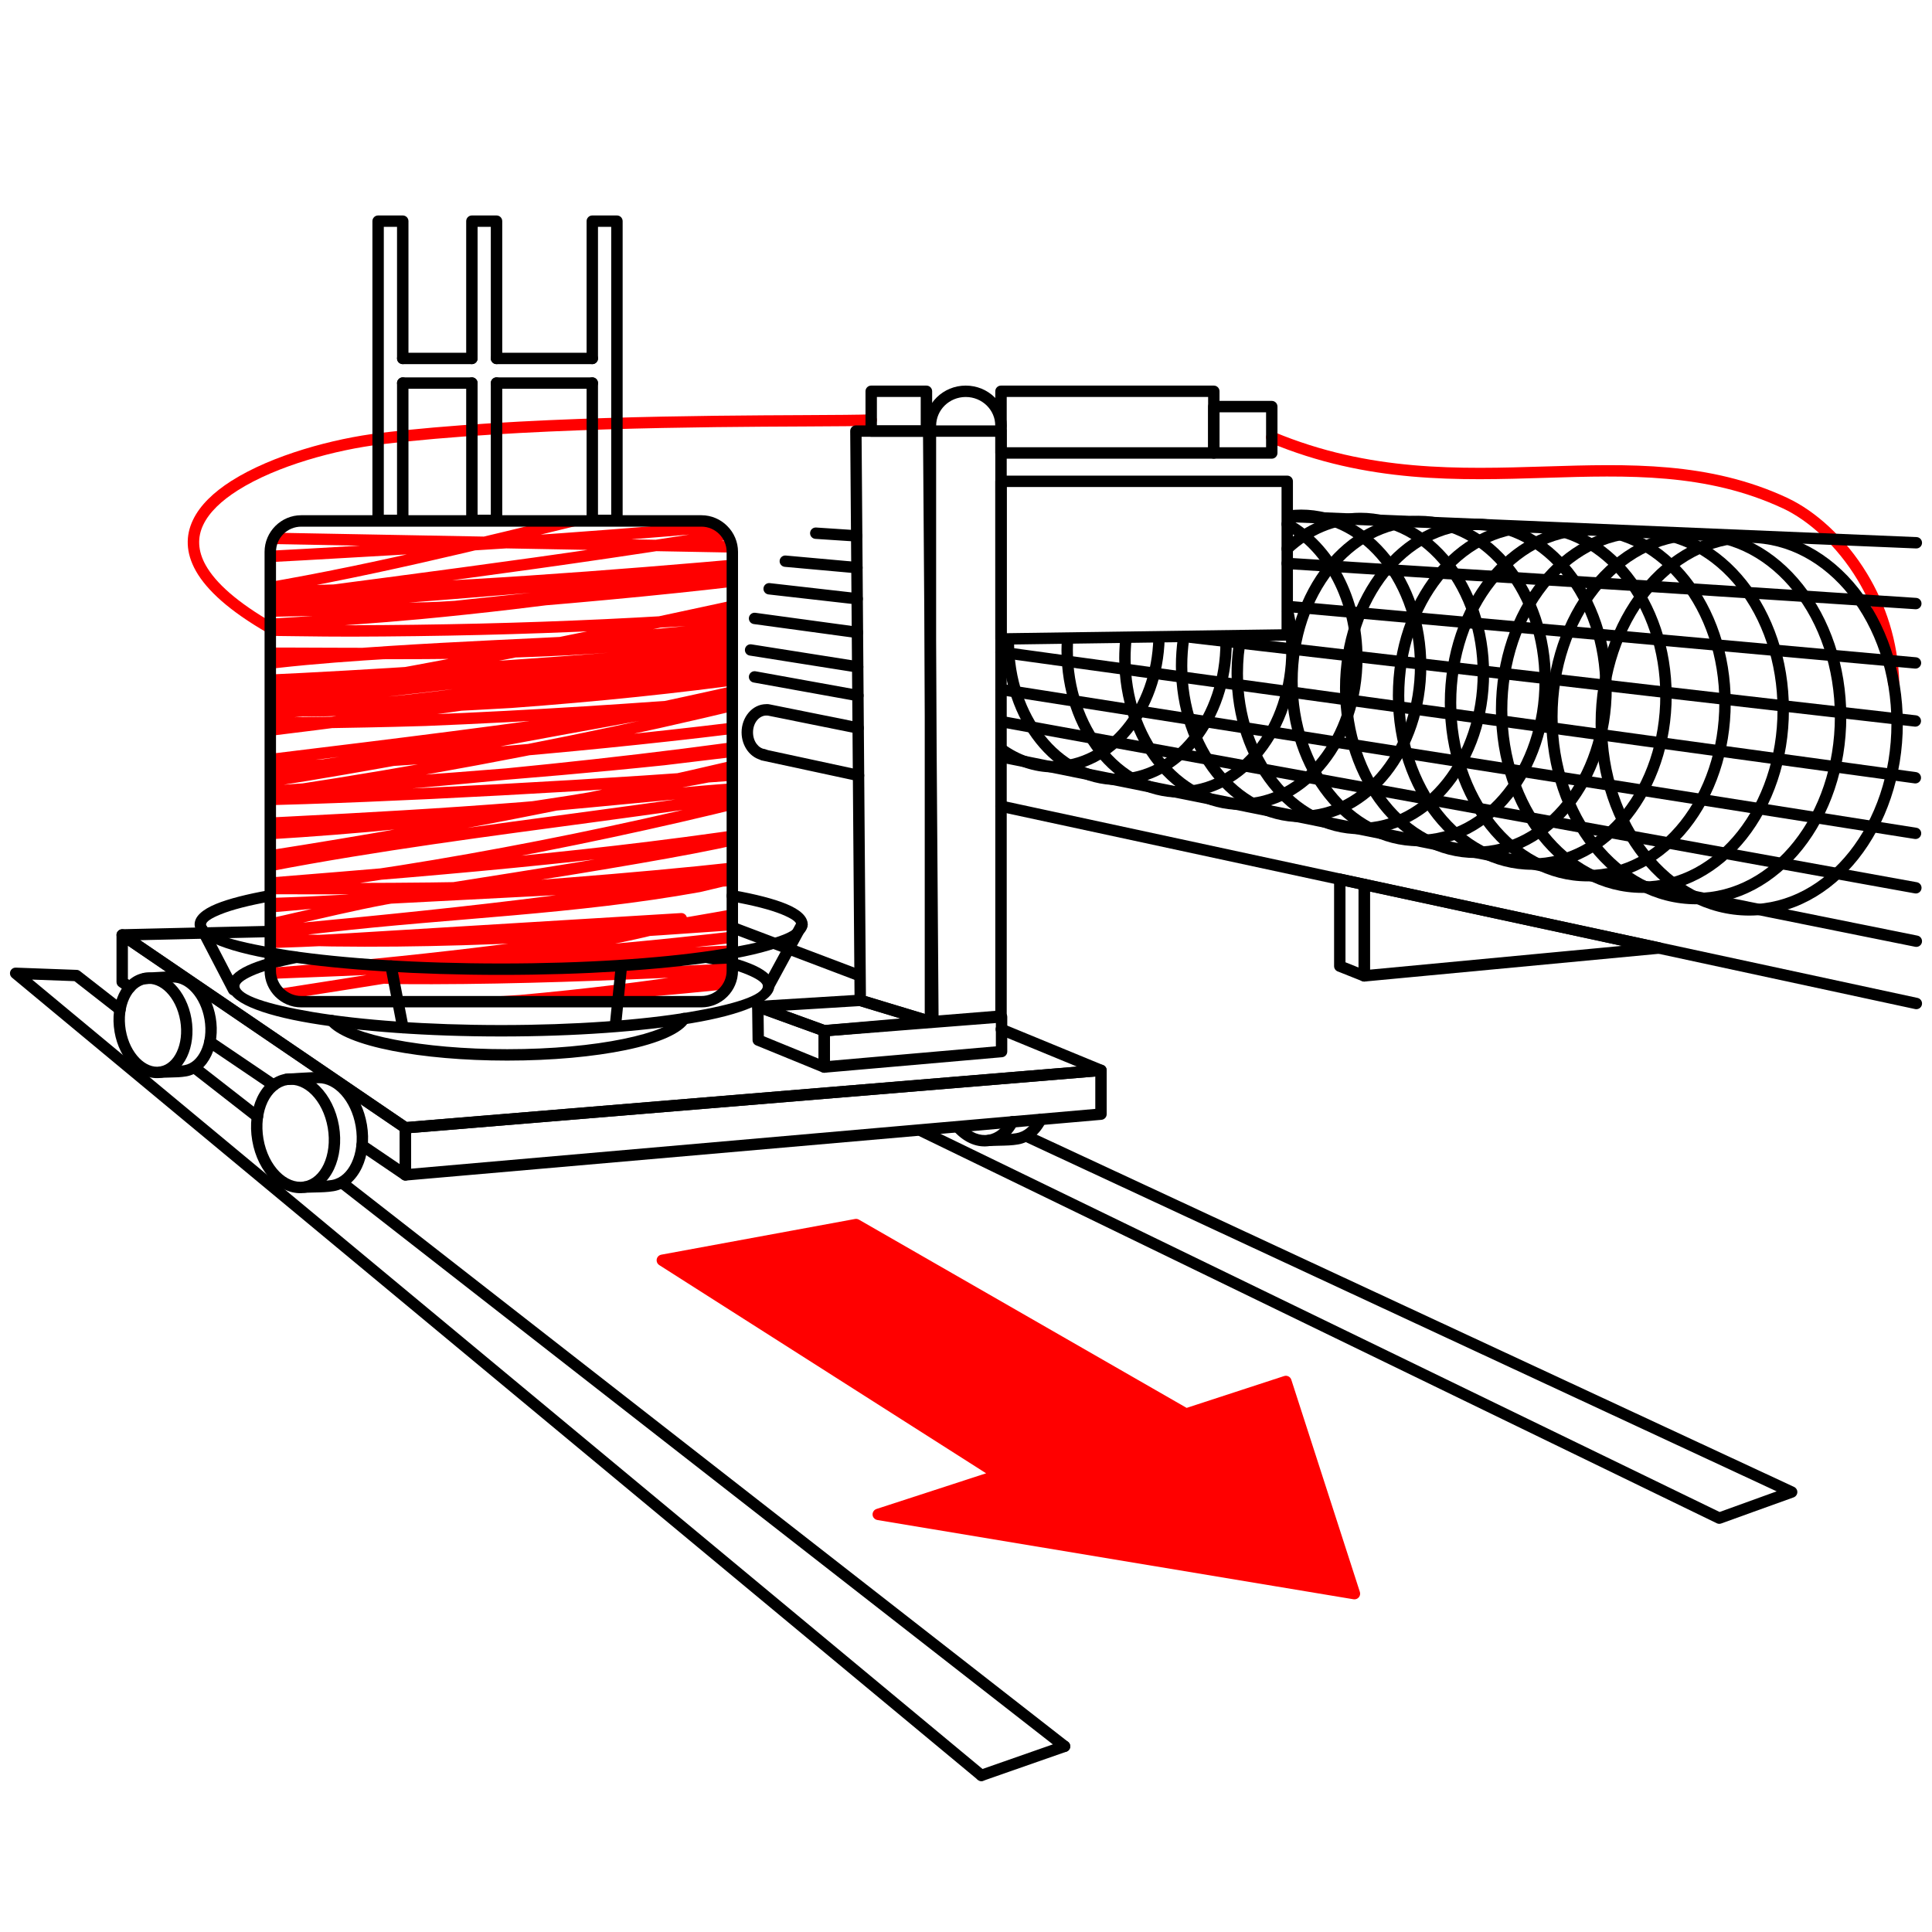 <?xml version="1.0" encoding="UTF-8"?> <svg xmlns="http://www.w3.org/2000/svg" xmlns:xlink="http://www.w3.org/1999/xlink" xmlns:xodm="http://www.corel.com/coreldraw/odm/2003" xml:space="preserve" width="500px" height="500px" version="1.1" style="shape-rendering:geometricPrecision; text-rendering:geometricPrecision; image-rendering:optimizeQuality; fill-rule:evenodd; clip-rule:evenodd" viewBox="0 0 500 500"> <defs> <style type="text/css"> .str0 {stroke:red;stroke-width:2.95;stroke-linecap:round;stroke-linejoin:round;stroke-miterlimit:22.926} .fil0 {fill:none} .fil3 {fill:black;fill-rule:nonzero} .fil2 {fill:black;fill-rule:nonzero} .fil1 {fill:red;fill-rule:nonzero} </style> <clipPath id="id0"> <path d="M77.95 134.82l103.58 0c4.4,0 8,3.6 8,8l0 108.41c0,4.4 -3.6,8 -8,8l-103.58 0c-4.4,0 -8,-3.6 -8,-8l0 -108.41c0,-4.4 3.6,-8 8,-8z"></path> </clipPath> </defs> <g id="Слой_x0020_1">  <rect class="fil0" width="500" height="500"></rect> <path class="fil1" d="M225.4 107.23c0.81,-0.03 1.5,0.6 1.53,1.41 0.04,0.81 -0.59,1.5 -1.4,1.53 -3.05,0.13 -9.12,0.16 -17.2,0.2 -26.24,0.12 -73.93,0.35 -109.66,4.62 -11.72,1.4 -27.07,5.54 -37.11,11.9l-0.08 0.05c-4.14,2.63 -7.33,5.62 -8.89,8.91 -1.5,3.15 -1.48,6.66 0.68,10.48 2.57,4.54 8.06,9.52 17.41,14.9 0.71,0.4 0.95,1.3 0.55,2.01 -0.41,0.7 -1.31,0.94 -2.01,0.54 -9.85,-5.66 -15.69,-11.02 -18.51,-15.99 -2.69,-4.77 -2.69,-9.19 -0.78,-13.2 1.81,-3.83 5.38,-7.22 9.96,-10.14l0.09 -0.05c10.43,-6.61 26.27,-10.9 38.34,-12.34 35.82,-4.28 83.67,-4.51 109.99,-4.63 8.01,-0.04 14.03,-0.07 17.09,-0.2z"></path> <path class="fil2" d="M260.7 289.62c0.38,-0.72 1.27,-1 1.99,-0.63 0.72,0.38 1.01,1.27 0.63,1.99 -0.78,1.5 -1.79,2.77 -2.99,3.73 -1.18,0.96 -2.55,1.61 -4.06,1.86 -1.63,0.28 -3.26,0.08 -4.8,-0.53 -1.55,-0.61 -3.01,-1.63 -4.3,-2.98 -0.56,-0.59 -0.53,-1.52 0.05,-2.08 0.59,-0.56 1.53,-0.54 2.09,0.05 0.98,1.03 2.08,1.81 3.24,2.27 1.05,0.41 2.15,0.55 3.23,0.37 0.99,-0.17 1.91,-0.61 2.71,-1.25 0.87,-0.7 1.62,-1.66 2.21,-2.8z"></path> <path class="fil2" d="M268.02 289.04c0.37,-0.73 1.25,-1.03 1.98,-0.66 0.73,0.36 1.03,1.24 0.67,1.97 -0.78,1.56 -1.8,2.89 -3.01,3.89l-0.09 0.07c-1.19,0.96 -2.56,1.61 -4.07,1.87 -1.56,0.27 -3.1,0.3 -5.01,0.34l-2.41 0.07c-0.81,0.03 -1.5,-0.61 -1.53,-1.42 -0.02,-0.81 0.61,-1.49 1.42,-1.52l2.47 -0.07c1.75,-0.04 3.18,-0.07 4.56,-0.31 1,-0.16 1.91,-0.6 2.71,-1.24l0.07 -0.06c0.89,-0.74 1.65,-1.74 2.24,-2.93z"></path> <path class="fil2" d="M259.06 99.79l55.07 0c0.82,0 1.48,0.66 1.48,1.47l0 15.97c0,0.81 -0.66,1.48 -1.48,1.48l-55.07 0c-0.82,0 -1.48,-0.67 -1.48,-1.48l0 -15.97c0,-0.81 0.66,-1.47 1.48,-1.47zm53.6 2.95l-52.12 0 0 13.01 52.12 0 0 -13.01z"></path> <path class="fil2" d="M225.46 99.79l14.3 0c0.82,0 1.48,0.66 1.48,1.47l0 10.3c0,0.82 -0.66,1.48 -1.48,1.48l-14.3 0c-0.81,0 -1.47,-0.66 -1.47,-1.48l0 -10.3c0,-0.81 0.66,-1.47 1.47,-1.47zm12.82 2.95l-11.34 0 0 7.35 11.34 0 0 -7.35z"></path> <path class="fil2" d="M258.57 267.74c-0.75,-0.31 -1.11,-1.17 -0.8,-1.92 0.31,-0.75 1.17,-1.11 1.92,-0.8l25.81 10.63c0.75,0.31 1.11,1.17 0.8,1.92 -0.22,0.53 -0.71,0.86 -1.24,0.9l-180.01 14.87c-0.38,0.03 -0.74,-0.08 -1.02,-0.29l-73.23 -49.88c-0.67,-0.46 -0.85,-1.37 -0.39,-2.04 0.29,-0.43 0.77,-0.66 1.26,-0.65l38.25 -0.88c0.81,-0.01 1.49,0.63 1.5,1.44 0.02,0.82 -0.63,1.49 -1.44,1.5l-33.73 0.78 69.07 47.04 173.41 -14.32 -20.16 -8.3zm-69.56 -26.34c-0.76,-0.29 -1.15,-1.14 -0.86,-1.9 0.28,-0.76 1.13,-1.15 1.89,-0.86l32.38 12.26c0.76,0.29 1.14,1.14 0.86,1.9 -0.29,0.76 -1.14,1.14 -1.9,0.86l-32.37 -12.26z"></path> <path class="fil2" d="M92.87 297.66c-0.67,-0.46 -0.84,-1.37 -0.39,-2.04 0.46,-0.67 1.37,-0.85 2.04,-0.4l8.93 6.06 0 -8.63 -70.35 -47.91 0 8.63 1.35 0.91c0.67,0.46 0.84,1.38 0.38,2.05 -0.45,0.67 -1.37,0.84 -2.04,0.38l-1.91 -1.29c-0.43,-0.26 -0.73,-0.73 -0.73,-1.28l0 -12.18c0,-0.29 0.09,-0.58 0.26,-0.83 0.46,-0.68 1.38,-0.85 2.05,-0.39l73.21 49.86c0.44,0.25 0.73,0.73 0.73,1.27l0 12.19c0,0.28 -0.09,0.57 -0.26,0.82 -0.45,0.67 -1.37,0.85 -2.04,0.4l-11.23 -7.62zm-39.39 -26.79c-0.67,-0.45 -0.84,-1.37 -0.39,-2.04 0.46,-0.67 1.37,-0.85 2.04,-0.39l16.52 11.18c0.67,0.45 0.84,1.37 0.39,2.04 -0.45,0.67 -1.37,0.85 -2.04,0.39l-16.52 -11.18z"></path> <path class="fil2" d="M283.46 286.98l0 -8.37 -177.06 14.62 0 9.22 177.06 -15.47zm2.95 -9.97l0 11.33c0,0.76 -0.58,1.4 -1.35,1.47l-180.13 15.73c-0.82,0 -1.48,-0.67 -1.48,-1.48l0 -12.19c0,-0.76 0.58,-1.41 1.35,-1.47l180.14 -14.87c0.81,0 1.47,0.66 1.47,1.48z"></path> <path class="fil2" d="M222.46 260.38l-19.16 1.17 10.22 3.71 19.51 -1.68 -10.57 -3.2zm-26.41 -1.34l26.41 -1.62c0.2,-0.02 0.4,0 0.6,0.06l18.13 5.48c0.57,0.16 1.02,0.67 1.08,1.3 0.07,0.81 -0.54,1.53 -1.35,1.6l-27.47 2.37c-0.2,0.01 -0.42,-0.01 -0.63,-0.09l-17.15 -6.23c-0.55,-0.19 -0.97,-0.7 -1,-1.32 -0.05,-0.81 0.57,-1.5 1.38,-1.55z"></path> <path class="fil2" d="M197.62 262.63l0.07 5.55 14.16 5.79 0 -6.18 -14.23 -5.16zm-2.86 6.56l-0.11 -8.58c-0.01,-0.2 0.02,-0.4 0.09,-0.59 0.28,-0.77 1.12,-1.16 1.89,-0.88l17.09 6.2c0.62,0.17 1.08,0.74 1.08,1.42l0 9.4c-0.01,0.18 -0.04,0.37 -0.11,0.55 -0.31,0.75 -1.17,1.11 -1.92,0.81l-17.03 -6.96c-0.56,-0.2 -0.97,-0.74 -0.98,-1.37z"></path> <path class="fil2" d="M214.8 274.54l42.93 -3.75 0 -6.03 -42.93 3.36 0 6.42zm44.53 -0.93l-46 4.02c-0.82,0 -1.48,-0.66 -1.48,-1.47l0 -9.4c0,-0.76 0.59,-1.41 1.37,-1.47l45.98 -3.6c0.82,0 1.48,0.66 1.48,1.48l0 8.97c0,0.76 -0.58,1.41 -1.35,1.47z"></path> <path class="fil2" d="M242.36 111.34c0.12,0.8 -0.43,1.56 -1.24,1.68 -0.8,0.12 -1.56,-0.43 -1.68,-1.23l-0.09 -0.79 -0.03 -0.8c0,-2.87 1.19,-5.48 3.12,-7.37 1.92,-1.88 4.57,-3.04 7.49,-3.04 2.92,0 5.57,1.16 7.49,3.04 1.92,1.89 3.12,4.5 3.12,7.37 -0.03,0.59 -0.06,1.01 -0.13,1.59 -0.12,0.8 -0.87,1.35 -1.68,1.23 -0.8,-0.12 -1.36,-0.88 -1.23,-1.68 0.05,-0.43 0.07,-0.71 0.08,-1.14 0,-2.05 -0.85,-3.92 -2.23,-5.27 -1.38,-1.35 -3.3,-2.19 -5.42,-2.19 -2.13,0 -4.04,0.84 -5.43,2.19 -1.38,1.35 -2.23,3.22 -2.23,5.27l0.02 0.57 0.07 0.57z"></path> <path class="fil1" d="M328.57 114.52c-0.75,-0.31 -1.11,-1.18 -0.79,-1.93 0.31,-0.75 1.17,-1.1 1.92,-0.79 24.74,10.33 48.03,9.61 70.25,8.92 21.67,-0.67 42.36,-1.31 62.66,8.15l0.12 0.07c6.96,3.28 14.79,10.11 20.51,19.59 4.68,7.74 7.98,17.28 8.29,28.14 0.02,0.81 -0.62,1.48 -1.43,1.51 -0.81,0.02 -1.49,-0.62 -1.51,-1.43 -0.3,-10.29 -3.43,-19.34 -7.87,-26.69 -5.42,-8.98 -12.76,-15.41 -19.25,-18.47l-0.1 -0.04c-19.69,-9.18 -40.03,-8.55 -61.34,-7.89 -22.53,0.7 -46.15,1.43 -71.46,-9.14z"></path> <path class="fil2" d="M123.6 92.77c0,0.81 -0.66,1.47 -1.47,1.47 -0.82,0 -1.48,-0.66 -1.48,-1.47l0 -35.53c0,-0.82 0.66,-1.48 1.48,-1.48l6.37 0c0.82,0 1.48,0.66 1.48,1.48l0 35.53c0,0.81 -0.66,1.47 -1.48,1.47 -0.81,0 -1.48,-0.66 -1.48,-1.47l0 -34.06 -3.42 0 0 34.06zm3.42 6.37c0,-0.81 0.67,-1.48 1.48,-1.48 0.82,0 1.48,0.67 1.48,1.48l0 35.53c0,0.82 -0.66,1.48 -1.48,1.48l-6.37 0c-0.82,0 -1.48,-0.66 -1.48,-1.48l0 -35.53c0,-0.81 0.66,-1.48 1.48,-1.48 0.81,0 1.47,0.67 1.47,1.48l0 34.06 3.42 0 0 -34.06z"></path> <path class="fil2" d="M154.76 92.77c0,0.81 -0.66,1.47 -1.47,1.47 -0.82,0 -1.48,-0.66 -1.48,-1.47l0 -35.53c0,-0.82 0.66,-1.48 1.48,-1.48l6.37 0c0.82,0 1.48,0.66 1.48,1.48l0 77.43c0,0.82 -0.66,1.48 -1.48,1.48l-6.37 0c-0.82,0 -1.48,-0.66 -1.48,-1.48l0 -35.53c0,-0.81 0.66,-1.48 1.48,-1.48 0.81,0 1.47,0.67 1.47,1.48l0 34.06 3.42 0 0 -74.49 -3.42 0 0 34.06z"></path> <path class="fil2" d="M102.75 99.14c0,-0.81 0.67,-1.48 1.48,-1.48 0.82,0 1.48,0.67 1.48,1.48l0 35.53c0,0.82 -0.66,1.48 -1.48,1.48l-6.37 0c-0.82,0 -1.48,-0.66 -1.48,-1.48l0 -77.43c0,-0.82 0.66,-1.48 1.48,-1.48l6.37 0c0.82,0 1.48,0.66 1.48,1.48l0 35.53c0,0.81 -0.66,1.47 -1.48,1.47 -0.81,0 -1.48,-0.66 -1.48,-1.47l0 -34.06 -3.42 0 0 74.49 3.42 0 0 -34.06z"></path> <path class="fil2" d="M128.5 94.24c-0.81,0 -1.48,-0.66 -1.48,-1.47 0,-0.82 0.67,-1.48 1.48,-1.48l24.79 0c0.81,0 1.47,0.66 1.47,1.48 0,0.81 -0.66,1.47 -1.47,1.47l-24.79 0zm24.79 3.42c0.81,0 1.47,0.67 1.47,1.48 0,0.82 -0.66,1.48 -1.47,1.48l-24.79 0c-0.81,0 -1.48,-0.66 -1.48,-1.48 0,-0.81 0.67,-1.48 1.48,-1.48l24.79 0zm-31.16 0c0.81,0 1.47,0.67 1.47,1.48 0,0.82 -0.66,1.48 -1.47,1.48l-17.9 0c-0.81,0 -1.48,-0.66 -1.48,-1.48 0,-0.81 0.67,-1.48 1.48,-1.48l17.9 0zm-17.9 -3.42c-0.81,0 -1.48,-0.66 -1.48,-1.47 0,-0.82 0.67,-1.48 1.48,-1.48l17.9 0c0.81,0 1.47,0.66 1.47,1.48 0,0.81 -0.66,1.47 -1.47,1.47l-17.9 0z"></path> <path class="fil2" d="M76.3 246.31c0.8,-0.16 1.58,0.36 1.73,1.16 0.16,0.8 -0.36,1.58 -1.16,1.74 -5,1 -8.97,2.14 -11.63,3.36 -2.11,0.97 -3.27,1.86 -3.27,2.61 0,2.36 7.28,4.77 19.04,6.74 12.43,2.08 29.65,3.36 48.69,3.36 19.05,0 36.26,-1.28 48.7,-3.36 11.76,-1.97 19.04,-4.38 19.04,-6.74 0,-0.74 -1.15,-1.63 -3.26,-2.6 -2.66,-1.23 -6.61,-2.37 -11.59,-3.37 -0.79,-0.16 -1.31,-0.93 -1.15,-1.73 0.16,-0.8 0.93,-1.31 1.73,-1.15 5.21,1.04 9.39,2.25 12.25,3.57 3.21,1.49 4.97,3.26 4.97,5.28 0,4.03 -8.22,7.42 -21.51,9.64 -12.6,2.11 -30,3.42 -49.18,3.42 -19.17,0 -36.57,-1.31 -49.18,-3.42 -13.28,-2.22 -21.5,-5.61 -21.5,-9.64 0,-2.02 1.76,-3.8 4.99,-5.29 2.88,-1.33 7.07,-2.54 12.29,-3.58z"></path> <path class="fil2" d="M51.02 241.21c-0.38,-0.72 -0.1,-1.61 0.63,-1.99 0.72,-0.37 1.61,-0.09 1.98,0.63l8.12 15.62c0.38,0.72 0.1,1.61 -0.63,1.99 -0.72,0.37 -1.61,0.09 -1.98,-0.63l-8.12 -15.62z"></path> <path class="fil2" d="M206.26 238.54c0.39,-0.72 1.29,-0.98 2,-0.59 0.72,0.38 0.98,1.28 0.6,2l-8.65 15.93c-0.39,0.72 -1.29,0.99 -2,0.6 -0.72,-0.39 -0.98,-1.29 -0.6,-2l8.65 -15.94z"></path> <g> </g> <g style="clip-path:url(#id0)"> <g id="_2153128513744"> <path class="fil0 str0" d="M66.38 139.25l132.24 2.45c60.61,1.13 129.91,-4.13 53.33,1.42 -69.61,5.04 -138.34,9.15 -208.09,12.1 -4.5,0.19 -51.7,2.35 -10.99,-0.45 29.59,-2.03 59.78,-1.67 89.49,-3.42 39.17,-2.3 80.2,-6.1 119.38,-9.85 -12.17,5.48 -136.68,10.39 -161.48,12.7 -0.77,0.08 -51.37,5.05 -53.76,9.7 16.4,-1.66 48.39,-0.56 64.45,-0.61 45.07,-0.13 86.57,-2 131.58,-6.31 0.22,-0.02 50.19,-4.94 53.92,-8.39 -9.32,1.08 -23.81,5.55 -32.52,7.38 -66.42,13.99 -140.25,7.49 -207.32,20.09 5.59,3.14 122.3,-5.55 131.26,-6.52 6.79,-0.74 74.29,-9.86 81.23,-14.04 -35.51,4.56 -71.19,8.25 -106.89,11.15 -30.2,2.45 -81.72,2.19 -109.38,12.92 60.47,-0.47 121.31,-3.9 180.78,-15.26 -18.78,2.06 -37.3,6.28 -56.56,8.57 -33.8,4.02 -64.67,3.02 -97.78,6.83 -90.46,10.38 43.1,7.01 50.9,6.7 53.97,-2.17 112.46,-7.24 166.38,-13.01 32.65,-3.49 -29.24,6.68 -29.44,6.71 -44.52,7.59 -86.77,12.08 -131.77,15.72 -18.21,1.47 -95.3,4.96 -111.17,13.45 50.4,-2.45 100.68,-13.31 150.31,-22.21 24.51,-4.4 48.61,-9.31 72.9,-13.72l2.58 -0.32c-62.2,12.06 -118.94,18.52 -181.51,26.16 -11.15,1.36 -62.13,7.14 -73.68,12.7 9.39,0.4 34.36,-1.97 41.64,-2.49 61.11,-4.35 122.7,-8.48 183.35,-17.27 19.56,-2.84 47.92,-8.22 6.52,2.15 -47.05,11.79 -97.83,21.45 -145.77,28.67 -24.48,3.69 -43.61,5.6 -67.48,11.2 0,1.64 58.27,-4.06 58.5,-4.08 49.15,-4.1 95.29,-7.22 144.16,-14.55 -6.8,3.64 -85.16,15.12 -95.98,17.11 -15.84,2.93 -35.69,8.56 -50.92,10.59 8.57,-0.52 20.89,-2.16 28.81,-2.9 44,-4.15 86.41,-8.66 129.77,-17.66 15.47,-3.21 -25.64,6.61 -26.45,6.76 -32.17,5.8 -64.17,6.73 -96.24,10.4 -7.33,0.84 -9.54,0.83 -15.36,3.19 43.77,1.87 91.58,-1.61 135.21,-4.82 16.74,-1.24 26.54,-2.17 41.43,-3.69 -13.76,4.23 -28.82,4.61 -43.11,6.44 -26.13,3.34 -46.3,5.07 -72.43,7.21 -0.16,0.01 -51.21,4.9 -26.94,5.07 44.37,0.33 90.18,-2.91 134.77,-4.64 -67.52,9.12 -125.64,12.94 -193.87,13.31l-15.08 0.09c55.08,2.29 132.26,-2.68 185.47,-15.07l4.53 -1.28c-11.3,1.08 -22.23,0.06 -33.65,0.66l-52.32 2.76c-41.54,2.18 -83.15,3.5 -124.71,5.14 -19.23,0.75 -23.26,2.06 13.22,0.57 67.61,-2.76 134.56,-10.36 200.68,-24.43l26.1 -5.55c4.05,-2.29 -15.53,0.44 -18.65,0.66 -31.68,2.16 -63.95,3.58 -95.76,5.24l-54.67 2.83c-6.33,0.33 -76.21,2.06 -89.14,6.26 2.08,0.17 25.51,-4.13 25.61,-4.14l53.97 -5.69c42.11,-4.45 97.73,-15.75 138.99,-26.84 -23.7,0.78 -50.76,4.13 -74.02,5.97 -40.96,3.24 -79.71,4.43 -120.28,6.84 -36.26,2.15 -19.92,2.95 1.05,2.23 51.2,-1.77 90.18,-3.6 141.47,-12.38 30.76,-5.27 63.14,-12.05 93.85,-18.27 -1.86,-0.31 -78.82,9.05 -79.14,9.08 -71.54,7.49 -144.98,9.53 -215.76,18.29 6.77,2.07 57.64,-2.32 62.08,-2.78 57.04,-5.87 129.54,-18.66 185.03,-32.94l29.3 -7.54 -114.23 9.28c-37.39,3.04 -102.91,6.75 -142.12,16.58 61.5,-3.21 125.98,-12.35 186.73,-21.28 185.06,-27.19 -56.5,2.32 -83.9,4.97 -43.25,4.2 -88.84,5.28 -131.33,10.79l0.41 0.8 33.4 -2.27c82.83,-5.61 169.25,-24.91 250.54,-42.92 27.81,-6.16 31.39,-6.39 -5.39,-3.99 -43.44,2.83 -87.56,7.75 -130.88,10.55 -33.72,2.19 -70.2,3.25 -104.24,4.34 62.94,2.06 124.85,-16.4 185.85,-30.64 55.25,-12.88 71.28,-14.95 4.64,-9.96 -47.68,3.58 -96.33,4.93 -143.66,8.97 -51.16,4.36 -80.32,10.86 4.56,8.71 43.52,-1.1 140.71,-4.86 182.35,-15.25 -79.71,9.54 -159.51,13.35 -238.98,25.07 24.82,2.6 95.61,-2.06 114.33,-3.08 42.64,-2.33 74.45,-4.94 115.52,-8.8 -52.36,9.48 -103.02,15.7 -155.7,22.67l1.58 2.18 48.76 -1c11.71,-0.24 98.17,-7.34 113.34,-12.57 -40.61,3.09 -81.07,6.9 -121.8,9.99 -26.65,2.02 -53.5,3.52 -79.9,7.84 15,1.44 66.3,-1.93 86.34,-3.82 31.89,-2.99 63.68,-7.68 95.32,-12.43 -24.72,6.62 -143.26,12.97 -154.32,22.78 32.11,-0.32 64.43,0.71 96.57,-0.96 29.28,-1.53 61.18,-5.94 90.31,-6.44 -7.6,3.64 -82.05,12.74 -97.85,15.1 -23.98,3.58 -41.52,5.82 -65.5,6.8 2.6,1.43 58.65,-1.83 58.88,-1.85 44.79,-3.3 82.86,-8.51 126.39,-17.73 -38.79,7.56 -78.74,18.06 -117.45,25.05 -34.07,6.14 -67.86,9.65 -102.54,16.25l0 1.33c21.47,2.85 197.74,-7.21 219.46,-13.55l-18.92 4.15c-55.46,12.15 -113.52,16.04 -169.63,26.81 -17.85,3.43 -35.26,5.84 -6.7,5.88 52.01,0.07 103.33,0.66 154.64,-8.35l10.6 -1.86c1.39,-0.71 -25.38,3.45 -25.62,3.48 -58.44,7.15 -115.89,8.22 -174.59,16.21l-32.04 4.36 -3.51 2.03c32.3,-1.91 65.29,-0.84 98.09,-2.83l85.97 -5.22c-1.07,5.05 -142.17,24.97 -157.97,28.19l-26.38 5.38 -10.35 3 2.06 0.68 0.12 0.97"></path> </g> </g> <path class="fil0" d="M77.95 134.82l103.58 0c4.4,0 8,3.6 8,8l0 108.41c0,4.4 -3.6,8 -8,8l-103.58 0c-4.4,0 -8,-3.6 -8,-8l0 -108.41c0,-4.4 3.6,-8 8,-8z"></path> <path class="fil2" d="M77.95 133.34l103.58 0c2.6,0 4.97,1.07 6.68,2.79 1.73,1.72 2.79,4.09 2.79,6.69l0 108.41c0,2.61 -1.06,4.97 -2.78,6.69 -1.72,1.72 -4.09,2.79 -6.69,2.79l-103.58 0c-2.6,0 -4.97,-1.07 -6.69,-2.78 -1.72,-1.73 -2.79,-4.09 -2.79,-6.7l0 -108.41c0,-2.6 1.07,-4.97 2.79,-6.69 1.72,-1.72 4.09,-2.79 6.69,-2.79zm103.58 2.96l-103.58 0c-1.79,0 -3.43,0.73 -4.61,1.91 -1.18,1.18 -1.91,2.82 -1.91,4.61l0 108.41c0,1.8 0.73,3.43 1.91,4.61 1.18,1.18 2.82,1.92 4.61,1.92l103.58 0c1.79,0 3.42,-0.74 4.6,-1.92 1.18,-1.18 1.92,-2.81 1.92,-4.61l0 -108.41c0,-1.79 -0.74,-3.43 -1.92,-4.61 -1.18,-1.18 -2.81,-1.91 -4.6,-1.91z"></path> <path class="fil2" d="M175.75 262.86c0.41,-0.71 1.31,-0.95 2.01,-0.54 0.7,0.41 0.95,1.31 0.54,2.01 -1.77,3.05 -7.78,5.66 -16.41,7.44 -8.21,1.69 -18.93,2.71 -30.62,2.71 -11.26,0 -21.62,-0.95 -29.69,-2.52 -8.46,-1.65 -14.56,-4.07 -16.82,-6.89 -0.51,-0.63 -0.41,-1.56 0.22,-2.07 0.63,-0.51 1.56,-0.4 2.07,0.23 1.82,2.26 7.3,4.31 15.09,5.83 7.9,1.54 18.05,2.47 29.13,2.47 11.52,0 22.03,-1 30.03,-2.65 7.81,-1.6 13.12,-3.73 14.45,-6.02z"></path> <path class="fil2" d="M452.7 137.55c11.04,0 21.02,5.61 28.22,14.69 7.12,8.97 11.53,21.36 11.53,35.01 0,13.66 -4.41,26.04 -11.53,35.02 -7.2,9.07 -17.18,14.68 -28.22,14.68 -11.05,0 -21.02,-5.61 -28.22,-14.68 -7.13,-8.98 -11.54,-21.36 -11.54,-35.02 0,-13.65 4.41,-26.04 11.54,-35.01 7.2,-9.08 17.17,-14.69 28.22,-14.69zm25.91 16.52c-6.65,-8.38 -15.81,-13.57 -25.91,-13.57 -10.1,0 -19.26,5.19 -25.92,13.57 -6.72,8.47 -10.88,20.21 -10.88,33.18 0,12.98 4.16,24.71 10.88,33.19 6.66,8.38 15.82,13.56 25.92,13.56 10.1,0 19.26,-5.18 25.91,-13.56 6.73,-8.48 10.89,-20.21 10.89,-33.19 0,-12.97 -4.16,-24.71 -10.89,-33.18z"></path> <path class="fil3" d="M438.98 136.94c10.79,0 20.54,5.48 27.57,14.35 6.96,8.76 11.27,20.86 11.27,34.2 0,13.34 -4.31,25.43 -11.27,34.2 -7.03,8.86 -16.78,14.34 -27.57,14.34 -10.79,0 -20.53,-5.48 -27.57,-14.34 -6.96,-8.77 -11.26,-20.87 -11.26,-34.2 0,-13.34 4.3,-25.44 11.26,-34.2 7.04,-8.86 16.78,-14.35 27.57,-14.35zm25.26 16.18c-6.48,-8.17 -15.42,-13.23 -25.26,-13.23 -9.84,0 -18.78,5.06 -25.26,13.23 -6.56,8.27 -10.62,19.71 -10.62,32.37 0,12.65 4.06,24.1 10.62,32.36 6.48,8.17 15.42,13.23 25.26,13.23 9.84,0 18.78,-5.06 25.26,-13.23 6.57,-8.26 10.62,-19.71 10.62,-32.36 0,-12.66 -4.05,-24.1 -10.62,-32.37z"></path> <path class="fil3" d="M425.05 136.31c10.54,0 20.06,5.35 26.93,14.01 6.79,8.55 10.99,20.36 10.99,33.38 0,13.01 -4.2,24.82 -10.99,33.38 -6.87,8.65 -16.39,14 -26.93,14 -10.53,0 -20.05,-5.35 -26.92,-14 -6.79,-8.56 -10.99,-20.37 -10.99,-33.38 0,-13.02 4.2,-24.83 10.99,-33.38 6.87,-8.66 16.39,-14.01 26.92,-14.01zm24.62 15.84c-6.32,-7.96 -15.03,-12.89 -24.62,-12.89 -9.58,0 -18.29,4.93 -24.61,12.89 -6.39,8.05 -10.35,19.21 -10.35,31.55 0,12.33 3.96,23.49 10.35,31.54 6.32,7.96 15.03,12.89 24.61,12.89 9.59,0 18.3,-4.93 24.62,-12.89 6.39,-8.05 10.35,-19.21 10.35,-31.54 0,-12.34 -3.96,-23.5 -10.35,-31.55z"></path> <path class="fil3" d="M410.91 135.64c10.28,0 19.57,5.23 26.27,13.67 6.63,8.35 10.73,19.87 10.73,32.57 0,12.69 -4.1,24.21 -10.73,32.56 -6.7,8.44 -15.99,13.66 -26.27,13.66 -10.28,0 -19.57,-5.22 -26.27,-13.66 -6.63,-8.35 -10.73,-19.87 -10.73,-32.56 0,-12.7 4.1,-24.22 10.73,-32.57 6.7,-8.44 15.99,-13.67 26.27,-13.67zm23.97 15.51c-6.16,-7.76 -14.63,-12.55 -23.97,-12.55 -9.33,0 -17.81,4.79 -23.96,12.55 -6.23,7.84 -10.08,18.71 -10.08,30.73 0,12.01 3.85,22.88 10.08,30.72 6.15,7.76 14.63,12.55 23.96,12.55 9.34,0 17.81,-4.79 23.97,-12.55 6.23,-7.84 10.08,-18.71 10.08,-30.72 0,-12.02 -3.85,-22.89 -10.08,-30.73z"></path> <path class="fil3" d="M396.55 134.95c10.03,0 19.09,5.1 25.62,13.33 6.46,8.14 10.46,19.37 10.46,31.75 0,12.37 -4,23.6 -10.46,31.74 -6.53,8.23 -15.59,13.33 -25.62,13.33 -10.03,0 -19.09,-5.1 -25.62,-13.33 -6.46,-8.14 -10.46,-19.37 -10.46,-31.74 0,-12.38 4,-23.61 10.46,-31.75 6.53,-8.23 15.59,-13.33 25.62,-13.33zm23.31 15.17c-5.98,-7.55 -14.23,-12.21 -23.31,-12.21 -9.08,0 -17.33,4.66 -23.32,12.21 -6.06,7.63 -9.81,18.21 -9.81,29.91 0,11.69 3.75,22.27 9.81,29.91 5.99,7.54 14.24,12.21 23.32,12.21 9.08,0 17.33,-4.67 23.31,-12.21 6.07,-7.64 9.82,-18.22 9.82,-29.91 0,-11.7 -3.75,-22.28 -9.82,-29.91z"></path> <path class="fil3" d="M381.96 134.23c9.77,0 18.6,4.97 24.97,12.99 6.29,7.93 10.19,18.87 10.19,30.93 0,12.06 -3.9,22.99 -10.19,30.92 -6.37,8.03 -15.2,12.99 -24.97,12.99 -9.78,0 -18.61,-4.96 -24.98,-12.99 -6.29,-7.93 -10.19,-18.86 -10.19,-30.92 0,-12.06 3.9,-23 10.19,-30.93 6.37,-8.02 15.2,-12.99 24.98,-12.99zm22.66 14.82c-5.82,-7.33 -13.84,-11.87 -22.66,-11.87 -8.83,0 -16.85,4.54 -22.67,11.87 -5.89,7.43 -9.54,17.72 -9.54,29.1 0,11.38 3.65,21.66 9.54,29.09 5.82,7.33 13.84,11.87 22.67,11.87 8.82,0 16.84,-4.54 22.66,-11.87 5.9,-7.43 9.54,-17.71 9.54,-29.09 0,-11.38 -3.64,-21.67 -9.54,-29.1z"></path> <path class="fil3" d="M367.13 133.48c9.52,0 18.12,4.84 24.32,12.65 6.13,7.72 9.92,18.37 9.92,30.11 0,11.74 -3.79,22.39 -9.92,30.11 -6.2,7.81 -14.8,12.65 -24.32,12.65 -9.52,0 -18.12,-4.84 -24.33,-12.65 -6.12,-7.72 -9.92,-18.37 -9.92,-30.11 0,-11.74 3.8,-22.39 9.92,-30.11 6.21,-7.81 14.81,-12.65 24.33,-12.65zm22.01 14.48c-5.65,-7.12 -13.44,-11.53 -22.01,-11.53 -8.58,0 -16.36,4.41 -22.02,11.53 -5.73,7.22 -9.27,17.22 -9.27,28.28 0,11.06 3.54,21.05 9.27,28.27 5.66,7.13 13.44,11.53 22.02,11.53 8.57,0 16.36,-4.4 22.01,-11.53 5.73,-7.21 9.28,-17.21 9.28,-28.27 0,-11.06 -3.55,-21.06 -9.28,-28.28z"></path> <path class="fil3" d="M334.14 143.1c-0.6,0.55 -1.53,0.52 -2.08,-0.08 -0.56,-0.59 -0.52,-1.53 0.07,-2.08 2.82,-2.62 5.98,-4.71 9.39,-6.12 3.32,-1.38 6.86,-2.12 10.53,-2.12 9.27,0 17.64,4.7 23.68,12.31 5.96,7.51 9.65,17.87 9.65,29.29 0,11.42 -3.69,21.78 -9.66,29.29 -6.03,7.6 -14.4,12.31 -23.67,12.31 -9.26,0 -17.63,-4.71 -23.67,-12.31 -5.96,-7.51 -9.65,-17.87 -9.65,-29.29 0,-1.67 0.08,-3.36 0.25,-5.05 0.16,-1.72 0.41,-3.38 0.72,-4.97 0.15,-0.8 0.93,-1.32 1.73,-1.16 0.8,0.15 1.32,0.93 1.17,1.73 -0.31,1.55 -0.54,3.12 -0.7,4.68 -0.14,1.52 -0.22,3.12 -0.22,4.77 0,10.74 3.44,20.45 9.01,27.46 5.48,6.91 13.04,11.19 21.36,11.19 8.32,0 15.88,-4.28 21.37,-11.19 5.56,-7.01 9,-16.72 9,-27.46 0,-10.74 -3.44,-20.45 -9,-27.46 -5.49,-6.91 -13.05,-11.19 -21.37,-11.19 -3.28,0 -6.44,0.66 -9.39,1.89 -3.09,1.28 -5.96,3.17 -8.52,5.56z"></path> <path class="fil3" d="M333.99 134.99c-0.81,0.09 -1.54,-0.49 -1.63,-1.29 -0.1,-0.81 0.48,-1.54 1.29,-1.64 0.49,-0.05 1,-0.1 1.53,-0.13 0.55,-0.03 1.06,-0.05 1.54,-0.05 9.02,0 17.16,4.58 23.03,11.97 5.79,7.31 9.38,17.37 9.38,28.48 0,11.09 -3.59,21.16 -9.38,28.47 -5.87,7.39 -14.01,11.97 -23.03,11.97 -9.01,0 -17.15,-4.58 -23.02,-11.97 -5.8,-7.31 -9.38,-17.38 -9.38,-28.47 0,-1.2 0.04,-2.42 0.13,-3.63 0.08,-1.21 0.22,-2.41 0.38,-3.59 0.12,-0.8 0.87,-1.36 1.67,-1.25 0.81,0.11 1.37,0.86 1.25,1.67 -0.16,1.1 -0.28,2.23 -0.36,3.38 -0.08,1.1 -0.12,2.24 -0.12,3.42 0,10.42 3.34,19.83 8.74,26.63 5.32,6.71 12.65,10.86 20.71,10.86 8.07,0 15.4,-4.15 20.72,-10.86 5.4,-6.8 8.74,-16.21 8.74,-26.63 0,-10.42 -3.34,-19.84 -8.74,-26.64 -5.32,-6.71 -12.65,-10.86 -20.72,-10.86 -0.49,0 -0.95,0.02 -1.37,0.04 -0.44,0.03 -0.89,0.07 -1.36,0.12z"></path> <path class="fil3" d="M332.43 136.95c-0.72,-0.4 -0.98,-1.29 -0.59,-2.01 0.39,-0.71 1.29,-0.97 2.01,-0.58 5.64,3.1 10.41,8.21 13.72,14.6 3.2,6.14 5.05,13.49 5.05,21.36 0,10.78 -3.48,20.56 -9.11,27.65 -5.7,7.19 -13.61,11.64 -22.37,11.64 -8.76,0 -16.67,-4.45 -22.38,-11.64 -5.63,-7.09 -9.11,-16.87 -9.11,-27.65 0,-0.84 0.03,-1.72 0.08,-2.64 0.04,-0.89 0.11,-1.77 0.21,-2.63 0.08,-0.81 0.81,-1.4 1.62,-1.31 0.8,0.08 1.39,0.81 1.3,1.62 -0.08,0.82 -0.15,1.65 -0.19,2.47 -0.04,0.77 -0.07,1.6 -0.07,2.49 0,10.1 3.24,19.23 8.47,25.82 5.16,6.5 12.25,10.51 20.07,10.51 7.81,0 14.91,-4.01 20.06,-10.51 5.23,-6.59 8.47,-15.72 8.47,-25.82 0,-7.39 -1.73,-14.26 -4.71,-20 -3.06,-5.87 -7.41,-10.56 -12.53,-13.37z"></path> <path class="fil3" d="M331.82 158.51c-0.18,-0.79 0.32,-1.58 1.11,-1.76 0.79,-0.18 1.58,0.32 1.76,1.12 0.38,1.67 0.67,3.39 0.87,5.14 0.19,1.74 0.29,3.5 0.29,5.27 0,10.46 -3.38,19.95 -8.85,26.83 -5.53,6.98 -13.21,11.3 -21.72,11.3 -8.51,0 -16.19,-4.32 -21.72,-11.3 -5.47,-6.88 -8.85,-16.37 -8.85,-26.83l0.03 -1.42 0.06 -1.41c0.04,-0.81 0.74,-1.44 1.55,-1.39 0.81,0.04 1.43,0.74 1.39,1.55l-0.06 1.33 -0.02 1.34c0,9.78 3.14,18.62 8.2,25 4.99,6.29 11.86,10.18 19.42,10.18 7.56,0 14.43,-3.89 19.42,-10.18 5.06,-6.38 8.19,-15.22 8.19,-25 0,-1.7 -0.09,-3.35 -0.26,-4.94 -0.19,-1.66 -0.46,-3.27 -0.81,-4.83z"></path> <path class="fil3" d="M315.82 164.68c-0.02,-0.81 0.62,-1.48 1.44,-1.5 0.81,-0.02 1.48,0.62 1.5,1.43l0.03 1.59c0,10.14 -3.28,19.34 -8.57,26.02 -5.37,6.76 -12.82,10.95 -21.08,10.95 -8.25,0 -15.7,-4.18 -21.07,-10.95 -5.3,-6.68 -8.58,-15.88 -8.58,-26.02l0.01 -0.34c0,-0.81 0.66,-1.47 1.47,-1.47 0.81,0 1.47,0.66 1.47,1.47l0 0.34c0.01,9.46 3.04,18.01 7.93,24.18 4.83,6.08 11.47,9.84 18.77,9.84 7.31,0 13.95,-3.76 18.77,-9.84 4.9,-6.17 7.93,-14.72 7.93,-24.18l-0.02 -1.52z"></path> <path class="fil2" d="M298.48 165.17c0.02,-0.82 0.7,-1.46 1.51,-1.44 0.81,0.02 1.45,0.69 1.43,1.5 -0.25,9.59 -3.51,18.23 -8.62,24.47 -5.18,6.32 -12.26,10.2 -20.09,10.2 -2.6,0 -5.13,-0.43 -7.54,-1.25 -2.47,-0.83 -4.81,-2.07 -6.98,-3.65 -0.65,-0.48 -0.8,-1.4 -0.32,-2.05 0.48,-0.66 1.4,-0.8 2.05,-0.33 1.92,1.4 4,2.5 6.19,3.24 2.1,0.71 4.31,1.09 6.6,1.09 6.9,0 13.19,-3.47 17.81,-9.12 4.72,-5.75 7.73,-13.75 7.96,-22.66z"></path> <path class="fil2" d="M198.57 185.17c-0.8,-0.16 -1.31,-0.94 -1.16,-1.73 0.16,-0.8 0.94,-1.32 1.73,-1.16l23.24 4.68c0.8,0.16 1.31,0.94 1.15,1.73 -0.15,0.8 -0.93,1.32 -1.73,1.16l-23.23 -4.68zm60.2 12.13c-0.8,-0.16 -1.31,-0.94 -1.15,-1.73 0.16,-0.8 0.93,-1.32 1.73,-1.16l236.89 47.73c0.8,0.16 1.31,0.94 1.15,1.73 -0.15,0.8 -0.93,1.31 -1.73,1.16l-236.89 -47.73z"></path> <path class="fil2" d="M195.02 176.63c-0.8,-0.14 -1.33,-0.91 -1.19,-1.71 0.15,-0.8 0.91,-1.33 1.71,-1.19l26.75 4.84c0.8,0.14 1.33,0.9 1.18,1.7 -0.14,0.8 -0.9,1.33 -1.7,1.19l-26.75 -4.83zm63.78 11.55c-0.8,-0.14 -1.33,-0.91 -1.19,-1.71 0.14,-0.8 0.91,-1.33 1.71,-1.19l86.5 15.75c53.84,9.8 107.68,19.61 150.26,27.29 0.8,0.14 1.34,0.91 1.19,1.71 -0.14,0.79 -0.91,1.33 -1.71,1.18 -42.58,-7.67 -96.42,-17.48 -150.26,-27.29l-86.5 -15.74z"></path> <path class="fil2" d="M194.02 169.66c-0.8,-0.12 -1.35,-0.88 -1.22,-1.68 0.12,-0.8 0.88,-1.35 1.68,-1.22l27.71 4.38c0.81,0.12 1.35,0.88 1.23,1.68 -0.12,0.8 -0.87,1.35 -1.68,1.23l-27.72 -4.39zm64.81 10.23c-0.8,-0.12 -1.35,-0.88 -1.22,-1.68 0.12,-0.8 0.87,-1.35 1.67,-1.23l84.65 13.3c54.83,8.61 109.75,17.24 152.04,23.94 0.8,0.12 1.35,0.88 1.22,1.68 -0.13,0.8 -0.88,1.35 -1.68,1.22 -43.56,-6.9 -97.85,-15.42 -152.03,-23.93l-84.65 -13.3z"></path> <path class="fil2" d="M195.08 161.51c-0.8,-0.11 -1.37,-0.85 -1.26,-1.66 0.11,-0.8 0.85,-1.37 1.66,-1.26l26.62 3.63c0.8,0.11 1.37,0.85 1.26,1.66 -0.11,0.8 -0.85,1.37 -1.65,1.26l-26.63 -3.63zm63.78 8.72c-0.8,-0.1 -1.37,-0.85 -1.26,-1.65 0.11,-0.81 0.85,-1.37 1.66,-1.26l88.28 12.14c53.19,7.32 106.25,14.63 148.34,20.36 0.81,0.11 1.37,0.85 1.27,1.66 -0.11,0.8 -0.85,1.37 -1.66,1.26 -42.09,-5.73 -95.15,-13.04 -148.34,-20.36l-88.29 -12.15z"></path> <path class="fil2" d="M198.89 153.84c-0.8,-0.09 -1.39,-0.82 -1.3,-1.63 0.09,-0.81 0.82,-1.39 1.63,-1.3l22.77 2.59c0.81,0.09 1.4,0.82 1.31,1.63 -0.09,0.81 -0.82,1.39 -1.63,1.3l-22.78 -2.59zm109.02 12.54c-0.81,-0.09 -1.39,-0.82 -1.3,-1.63 0.09,-0.81 0.82,-1.39 1.63,-1.3l42.91 4.98c51.77,6.01 103.33,12 144.69,16.69 0.81,0.09 1.4,0.82 1.31,1.63 -0.09,0.81 -0.82,1.39 -1.63,1.3 -41.88,-4.75 -93.18,-10.71 -144.7,-16.69l-42.91 -4.98z"></path> <path class="fil2" d="M203.11 146.7c-0.81,-0.07 -1.41,-0.79 -1.34,-1.59 0.07,-0.81 0.78,-1.41 1.59,-1.34l18.54 1.67c0.8,0.07 1.4,0.78 1.34,1.59 -0.07,0.81 -0.79,1.41 -1.6,1.34l-18.53 -1.67zm130.54 11.75c-0.8,-0.07 -1.4,-0.78 -1.33,-1.59 0.07,-0.81 0.78,-1.41 1.59,-1.34l161.94 14.58c0.81,0.07 1.41,0.79 1.34,1.59 -0.07,0.81 -0.79,1.41 -1.59,1.34l-161.95 -14.58z"></path> <path class="fil2" d="M211.03 139.46c-0.82,-0.05 -1.43,-0.75 -1.38,-1.56 0.05,-0.82 0.75,-1.43 1.56,-1.38l10.59 0.7c0.81,0.05 1.43,0.75 1.38,1.56 -0.05,0.81 -0.75,1.43 -1.56,1.38l-10.59 -0.7zm122.01 7.82c-0.81,-0.05 -1.43,-0.75 -1.38,-1.56 0.06,-0.81 0.76,-1.43 1.57,-1.38l20.4 1.29c49.83,3.14 99.66,6.28 142.28,9.1 0.81,0.05 1.42,0.75 1.37,1.56 -0.05,0.82 -0.75,1.43 -1.56,1.38 -42.62,-2.82 -92.45,-5.96 -142.27,-9.1l-20.41 -1.29z"></path> <path class="fil2" d="M333.79 135.15c-0.81,-0.03 -1.44,-0.71 -1.41,-1.52 0.03,-0.82 0.72,-1.45 1.53,-1.42l162.1 6.79c0.81,0.03 1.44,0.72 1.41,1.53 -0.03,0.81 -0.71,1.44 -1.53,1.41l-162.1 -6.79z"></path> <path class="fil2" d="M73.86 277.9c3.2,-0.54 6.37,0.76 8.91,3.31 2.4,2.43 4.25,6 4.96,10.15 0.71,4.15 0.16,8.14 -1.29,11.22 -1.54,3.26 -4.1,5.54 -7.3,6.09 -3.2,0.55 -6.37,-0.75 -8.9,-3.31 -2.4,-2.42 -4.25,-5.99 -4.96,-10.15 -0.72,-4.15 -0.17,-8.13 1.29,-11.22 1.54,-3.25 4.09,-5.54 7.29,-6.09zm6.82 5.39c-1.87,-1.88 -4.13,-2.86 -6.32,-2.48 -2.19,0.38 -3.99,2.05 -5.13,4.44 -1.21,2.57 -1.65,5.93 -1.05,9.47 0.61,3.54 2.15,6.56 4.15,8.57 1.86,1.88 4.12,2.85 6.31,2.48 2.2,-0.38 4,-2.05 5.13,-4.44 1.21,-2.57 1.66,-5.93 1.05,-9.47 -0.61,-3.54 -2.15,-6.56 -4.14,-8.57z"></path> <path class="fil2" d="M197.22 196.82c-0.8,-0.17 -1.31,-0.96 -1.14,-1.75 0.17,-0.8 0.95,-1.31 1.75,-1.14l24.66 5.32c0.8,0.17 1.31,0.95 1.14,1.74 -0.17,0.8 -0.95,1.31 -1.75,1.14l-24.66 -5.31zm61.53 13.26c-0.79,-0.17 -1.3,-0.95 -1.13,-1.75 0.17,-0.79 0.95,-1.3 1.74,-1.13l236.9 51.06c0.79,0.17 1.3,0.95 1.13,1.75 -0.16,0.8 -0.95,1.3 -1.74,1.14l-236.9 -51.07z"></path> <path class="fil2" d="M198.32 182.23c0.81,0 1.47,0.66 1.47,1.48 0,0.81 -0.66,1.47 -1.47,1.47 -0.9,0 -1.74,0.46 -2.36,1.19 -0.67,0.79 -1.08,1.92 -1.08,3.17 0,1.15 0.35,2.2 0.93,2.97 0.54,0.74 1.28,1.23 2.1,1.36 0.81,0.12 1.36,0.87 1.24,1.68 -0.12,0.8 -0.87,1.35 -1.68,1.23 -1.61,-0.24 -3.03,-1.16 -4.03,-2.51 -0.94,-1.28 -1.52,-2.93 -1.52,-4.73 0,-1.97 0.69,-3.77 1.8,-5.08 1.16,-1.38 2.78,-2.23 4.6,-2.23z"></path> <path class="fil2" d="M348.21 229.36l0 19.68 3.38 1.35 0 -20.3 -3.38 -0.73zm-2.95 20.67l0 -22.49 0.04 -0.31c0.16,-0.79 0.95,-1.3 1.74,-1.13l6.26 1.34c0.7,0.12 1.24,0.73 1.24,1.46l0 23.66c0,0.18 -0.04,0.36 -0.11,0.54 -0.29,0.75 -1.15,1.12 -1.9,0.82l-6.21 -2.47c-0.61,-0.18 -1.06,-0.75 -1.06,-1.42z"></path> <path class="fil2" d="M354.54 250.94l65.22 -6.15 -65.22 -14.06 0 20.21zm75 -4.12l-76.47 7.21c-0.82,0 -1.48,-0.66 -1.48,-1.47l0 -23.66 0.04 -0.3c0.16,-0.8 0.95,-1.31 1.74,-1.14l76.33 16.45c0.62,0.14 1.1,0.65 1.16,1.31 0.08,0.81 -0.52,1.53 -1.32,1.6z"></path> <path class="fil2" d="M74.35 280.81c-0.8,0.13 -1.56,-0.41 -1.69,-1.21 -0.13,-0.8 0.41,-1.56 1.21,-1.7 0.2,-0.03 1.59,-0.12 3.18,-0.22l5.36 -0.29c2.97,-0.04 5.83,1.45 8.1,3.98 2.15,2.4 3.78,5.75 4.44,9.6l0.01 0.04c0.7,4.13 0.15,8.1 -1.3,11.18 -1.54,3.25 -4.09,5.54 -7.29,6.09l-0.02 0c-1.55,0.26 -3.09,0.3 -4.99,0.34l-2.42 0.07c-0.81,0.03 -1.49,-0.61 -1.52,-1.42 -0.03,-0.81 0.61,-1.49 1.42,-1.52l2.46 -0.07c1.72,-0.04 3.13,-0.07 4.48,-0.29l0.17 -0.03c2.15,-0.4 3.93,-2.06 5.04,-4.43 1.21,-2.54 1.66,-5.87 1.07,-9.38l-0.03 -0.17c-0.57,-3.25 -1.93,-6.06 -3.71,-8.05 -1.71,-1.9 -3.79,-3.03 -5.86,-3l-5.24 0.29 -2.87 0.19z"></path> <path class="fil2" d="M221.5 110.09l19.3 0c0.81,0 1.47,0.66 1.47,1.47l0 152.83c0,0.81 -0.66,1.47 -1.47,1.47 -0.17,0 -0.34,-0.02 -0.49,-0.08l-18.1 -5.48c-0.67,-0.2 -1.1,-0.85 -1.05,-1.52l-1.13 -147.21c-0.01,-0.81 0.65,-1.48 1.47,-1.48zm17.82 2.95l-16.34 0 1.12 144.75 15.22 4.61 0 -149.36z"></path> <path class="fil2" d="M259.06 123.09l74.08 0c0.81,0 1.47,0.66 1.47,1.47l0 39.75c0,0.81 -0.66,1.48 -1.47,1.48l-74.06 1.05c-0.81,0 -1.48,-0.65 -1.49,-1.46l-0.01 -40.82c0,-0.81 0.66,-1.47 1.48,-1.47zm72.6 2.95l-71.12 0 0 37.83 71.12 -1.01 0 -36.82z"></path> <path class="fil2" d="M240.34 110.09l18.72 0c0.81,0 1.48,0.66 1.48,1.47l0 151.4c0,0.79 -0.63,1.44 -1.42,1.47l-17.56 1.43c-0.81,0.06 -1.52,-0.55 -1.59,-1.36l-1.1 -152.93c0,-0.81 0.65,-1.48 1.47,-1.48zm17.24 2.95l-15.76 0 1.08 149.75 14.68 -1.19 0 -148.56z"></path> <path class="fil2" d="M314.13 103.75l15.01 0c0.81,0 1.47,0.66 1.47,1.48l0 12c0,0.81 -0.66,1.48 -1.47,1.48l-15.01 0c-0.81,0 -1.47,-0.67 -1.47,-1.48l0 -12c0,-0.82 0.66,-1.48 1.47,-1.48zm13.53 2.96l-12.05 0 0 9.04 12.05 0 0 -9.04z"></path> <path class="fil2" d="M37.27 251.78c2.84,-0.49 5.66,0.67 7.91,2.93 2.11,2.13 3.74,5.28 4.37,8.93 0.62,3.65 0.14,7.16 -1.14,9.87 -1.37,2.89 -3.64,4.91 -6.49,5.4l-0.04 0.01c-2.83,0.47 -5.63,-0.68 -7.87,-2.94 -2.12,-2.13 -3.74,-5.28 -4.37,-8.92l0 -0.04c-0.62,-3.64 -0.14,-7.13 1.14,-9.84 1.37,-2.88 3.64,-4.91 6.49,-5.4zm5.82 5.01c-1.58,-1.6 -3.48,-2.42 -5.33,-2.11 -1.84,0.32 -3.35,1.73 -4.31,3.76 -1.03,2.17 -1.42,5.02 -0.92,8.03l0.03 0.17c0.53,3.01 1.85,5.56 3.54,7.27 1.56,1.57 3.43,2.39 5.25,2.11l0.15 -0.03c1.81,-0.34 3.3,-1.74 4.24,-3.73 1.04,-2.19 1.42,-5.06 0.91,-8.09l-0.01 -0.03c-0.52,-3.04 -1.84,-5.63 -3.55,-7.35z"></path> <path class="fil2" d="M37.77 254.68c-0.8,0.14 -1.57,-0.39 -1.71,-1.19 -0.14,-0.81 0.4,-1.57 1.2,-1.71 0.18,-0.03 1.39,-0.11 2.78,-0.19l4.69 -0.26c2.64,-0.04 5.18,1.28 7.19,3.53 1.89,2.11 3.33,5.06 3.91,8.44 0.62,3.65 0.14,7.15 -1.14,9.87 -1.37,2.88 -3.64,4.91 -6.48,5.4l-0.02 0c-1.35,0.23 -2.69,0.27 -4.35,0.3l-2.11 0.06c-0.81,0.04 -1.5,-0.6 -1.53,-1.41 -0.03,-0.81 0.6,-1.5 1.41,-1.53l2.17 -0.06c1.48,-0.03 2.68,-0.06 3.84,-0.25l0.16 -0.03c1.81,-0.34 3.3,-1.74 4.24,-3.74 1.04,-2.19 1.42,-5.05 0.91,-8.08l-0.01 -0.04c-0.48,-2.82 -1.66,-5.26 -3.19,-6.97 -1.45,-1.62 -3.21,-2.58 -4.96,-2.55l-4.55 0.26 -2.45 0.15z"></path> <path class="fil2" d="M69.7 230.37c0.8,-0.14 1.56,0.39 1.7,1.2 0.14,0.8 -0.39,1.56 -1.2,1.7 -5.65,1.01 -10.14,2.15 -13.15,3.39 -2.41,0.98 -3.72,1.87 -3.72,2.58 0,2.35 8.23,4.75 21.54,6.73 14.01,2.09 33.4,3.38 54.83,3.38 21.44,0 40.83,-1.29 54.84,-3.38 13.31,-1.98 21.54,-4.38 21.54,-6.73 0,-0.71 -1.31,-1.59 -3.71,-2.58 -2.99,-1.23 -7.46,-2.37 -13.1,-3.37 -0.8,-0.14 -1.34,-0.91 -1.2,-1.71 0.14,-0.8 0.91,-1.34 1.71,-1.2 5.83,1.04 10.5,2.24 13.71,3.56 3.59,1.48 5.54,3.25 5.54,5.3 0,4.05 -9.19,7.44 -24.06,9.65 -14.16,2.11 -33.7,3.41 -55.27,3.41 -21.56,0 -41.1,-1.3 -55.26,-3.41 -14.87,-2.21 -24.07,-5.6 -24.07,-9.65 0,-2.05 1.97,-3.83 5.56,-5.31 3.23,-1.32 7.92,-2.52 13.77,-3.56z"></path> <path class="fil2" d="M99.75 250.3c-0.15,-0.8 0.38,-1.57 1.18,-1.73 0.79,-0.15 1.57,0.38 1.72,1.18l3.08 15.93c0.15,0.8 -0.37,1.57 -1.17,1.72 -0.8,0.15 -1.58,-0.37 -1.73,-1.17l-3.08 -15.93z"></path> <path class="fil2" d="M159.37 249.72c0.08,-0.81 0.8,-1.4 1.61,-1.32 0.81,0.08 1.4,0.8 1.32,1.6l-1.58 15.69c-0.08,0.8 -0.8,1.39 -1.61,1.32 -0.8,-0.08 -1.4,-0.81 -1.32,-1.61l1.58 -15.68z"></path> <path class="fil2" d="M276.41 450.78c0.64,0.5 0.76,1.43 0.26,2.07 -0.5,0.64 -1.43,0.75 -2.07,0.25l-186.44 -145.43c-0.64,-0.5 -0.75,-1.43 -0.25,-2.07 0.5,-0.64 1.42,-0.75 2.06,-0.25l186.44 145.43zm-208.88 -162.94c0.64,0.5 0.75,1.43 0.25,2.07 -0.5,0.64 -1.43,0.75 -2.06,0.25l-16.18 -12.62c-0.64,-0.5 -0.75,-1.42 -0.25,-2.06 0.5,-0.64 1.42,-0.75 2.06,-0.25l16.18 12.61zm-35.57 -27.74c0.64,0.5 0.76,1.43 0.26,2.07 -0.5,0.64 -1.43,0.75 -2.07,0.25l-10.89 -8.5 -10.95 -0.4 246.61 204.82c0.63,0.52 0.71,1.44 0.19,2.07 -0.52,0.62 -1.45,0.71 -2.07,0.19l-249.89 -207.55c-0.36,-0.28 -0.59,-0.72 -0.57,-1.22 0.03,-0.81 0.71,-1.44 1.52,-1.41l15.74 0.58c0.3,0.01 0.6,0.11 0.85,0.31l11.27 8.79z"></path> <path class="fil2" d="M238.01 294.09c-0.73,-0.35 -1.04,-1.23 -0.68,-1.97 0.35,-0.73 1.23,-1.04 1.96,-0.68l205.74 99.86 14.77 -5.34 -194.35 -90.39c-0.74,-0.34 -1.06,-1.21 -0.72,-1.95 0.34,-0.74 1.22,-1.06 1.95,-0.72l197.58 91.89c0.36,0.16 0.66,0.46 0.81,0.86 0.27,0.77 -0.14,1.61 -0.9,1.88 -3.68,1.31 -7.02,2.52 -10.37,3.73l-8.36 3.02c-0.36,0.13 -0.77,0.12 -1.14,-0.06l-206.29 -100.13z"></path> <path class="fil2" d="M254.47 460.86c-0.77,0.27 -1.61,-0.14 -1.88,-0.91 -0.27,-0.77 0.14,-1.61 0.91,-1.87l21.53 -7.53c0.76,-0.26 1.6,0.14 1.87,0.91 0.27,0.77 -0.14,1.61 -0.91,1.87l-21.52 7.53z"></path> <polygon class="fil1" points="171.41,326.16 258.63,381.73 227.3,391.92 350.53,412.43 332.79,357.52 306.94,365.97 221.55,316.92 "></polygon> <path class="fil1" d="M175.35 326.93l84.07 53.56c0.68,0.43 0.89,1.34 0.45,2.03 -0.19,0.29 -0.47,0.5 -0.79,0.6l-25.6 8.34 114.91 19.12 -16.55 -51.2 -24.45 7.99c-0.45,0.14 -0.92,0.06 -1.28,-0.18l-84.82 -48.73 -45.94 8.47zm79.86 54.36l-84.54 -53.85c-0.36,-0.21 -0.63,-0.57 -0.71,-1.01 -0.15,-0.8 0.38,-1.57 1.18,-1.72l50.14 -9.24c0.33,-0.06 0.69,-0.01 1,0.17l84.82 48.72 25.23 -8.24c0.78,-0.25 1.61,0.18 1.86,0.95l17.73 54.88c0.08,0.22 0.11,0.47 0.06,0.73 -0.13,0.8 -0.89,1.34 -1.69,1.21l-123.17 -20.5c-0.55,-0.07 -1.04,-0.45 -1.23,-1.01 -0.25,-0.77 0.18,-1.61 0.95,-1.86l28.37 -9.23z"></path> </g> </svg> 